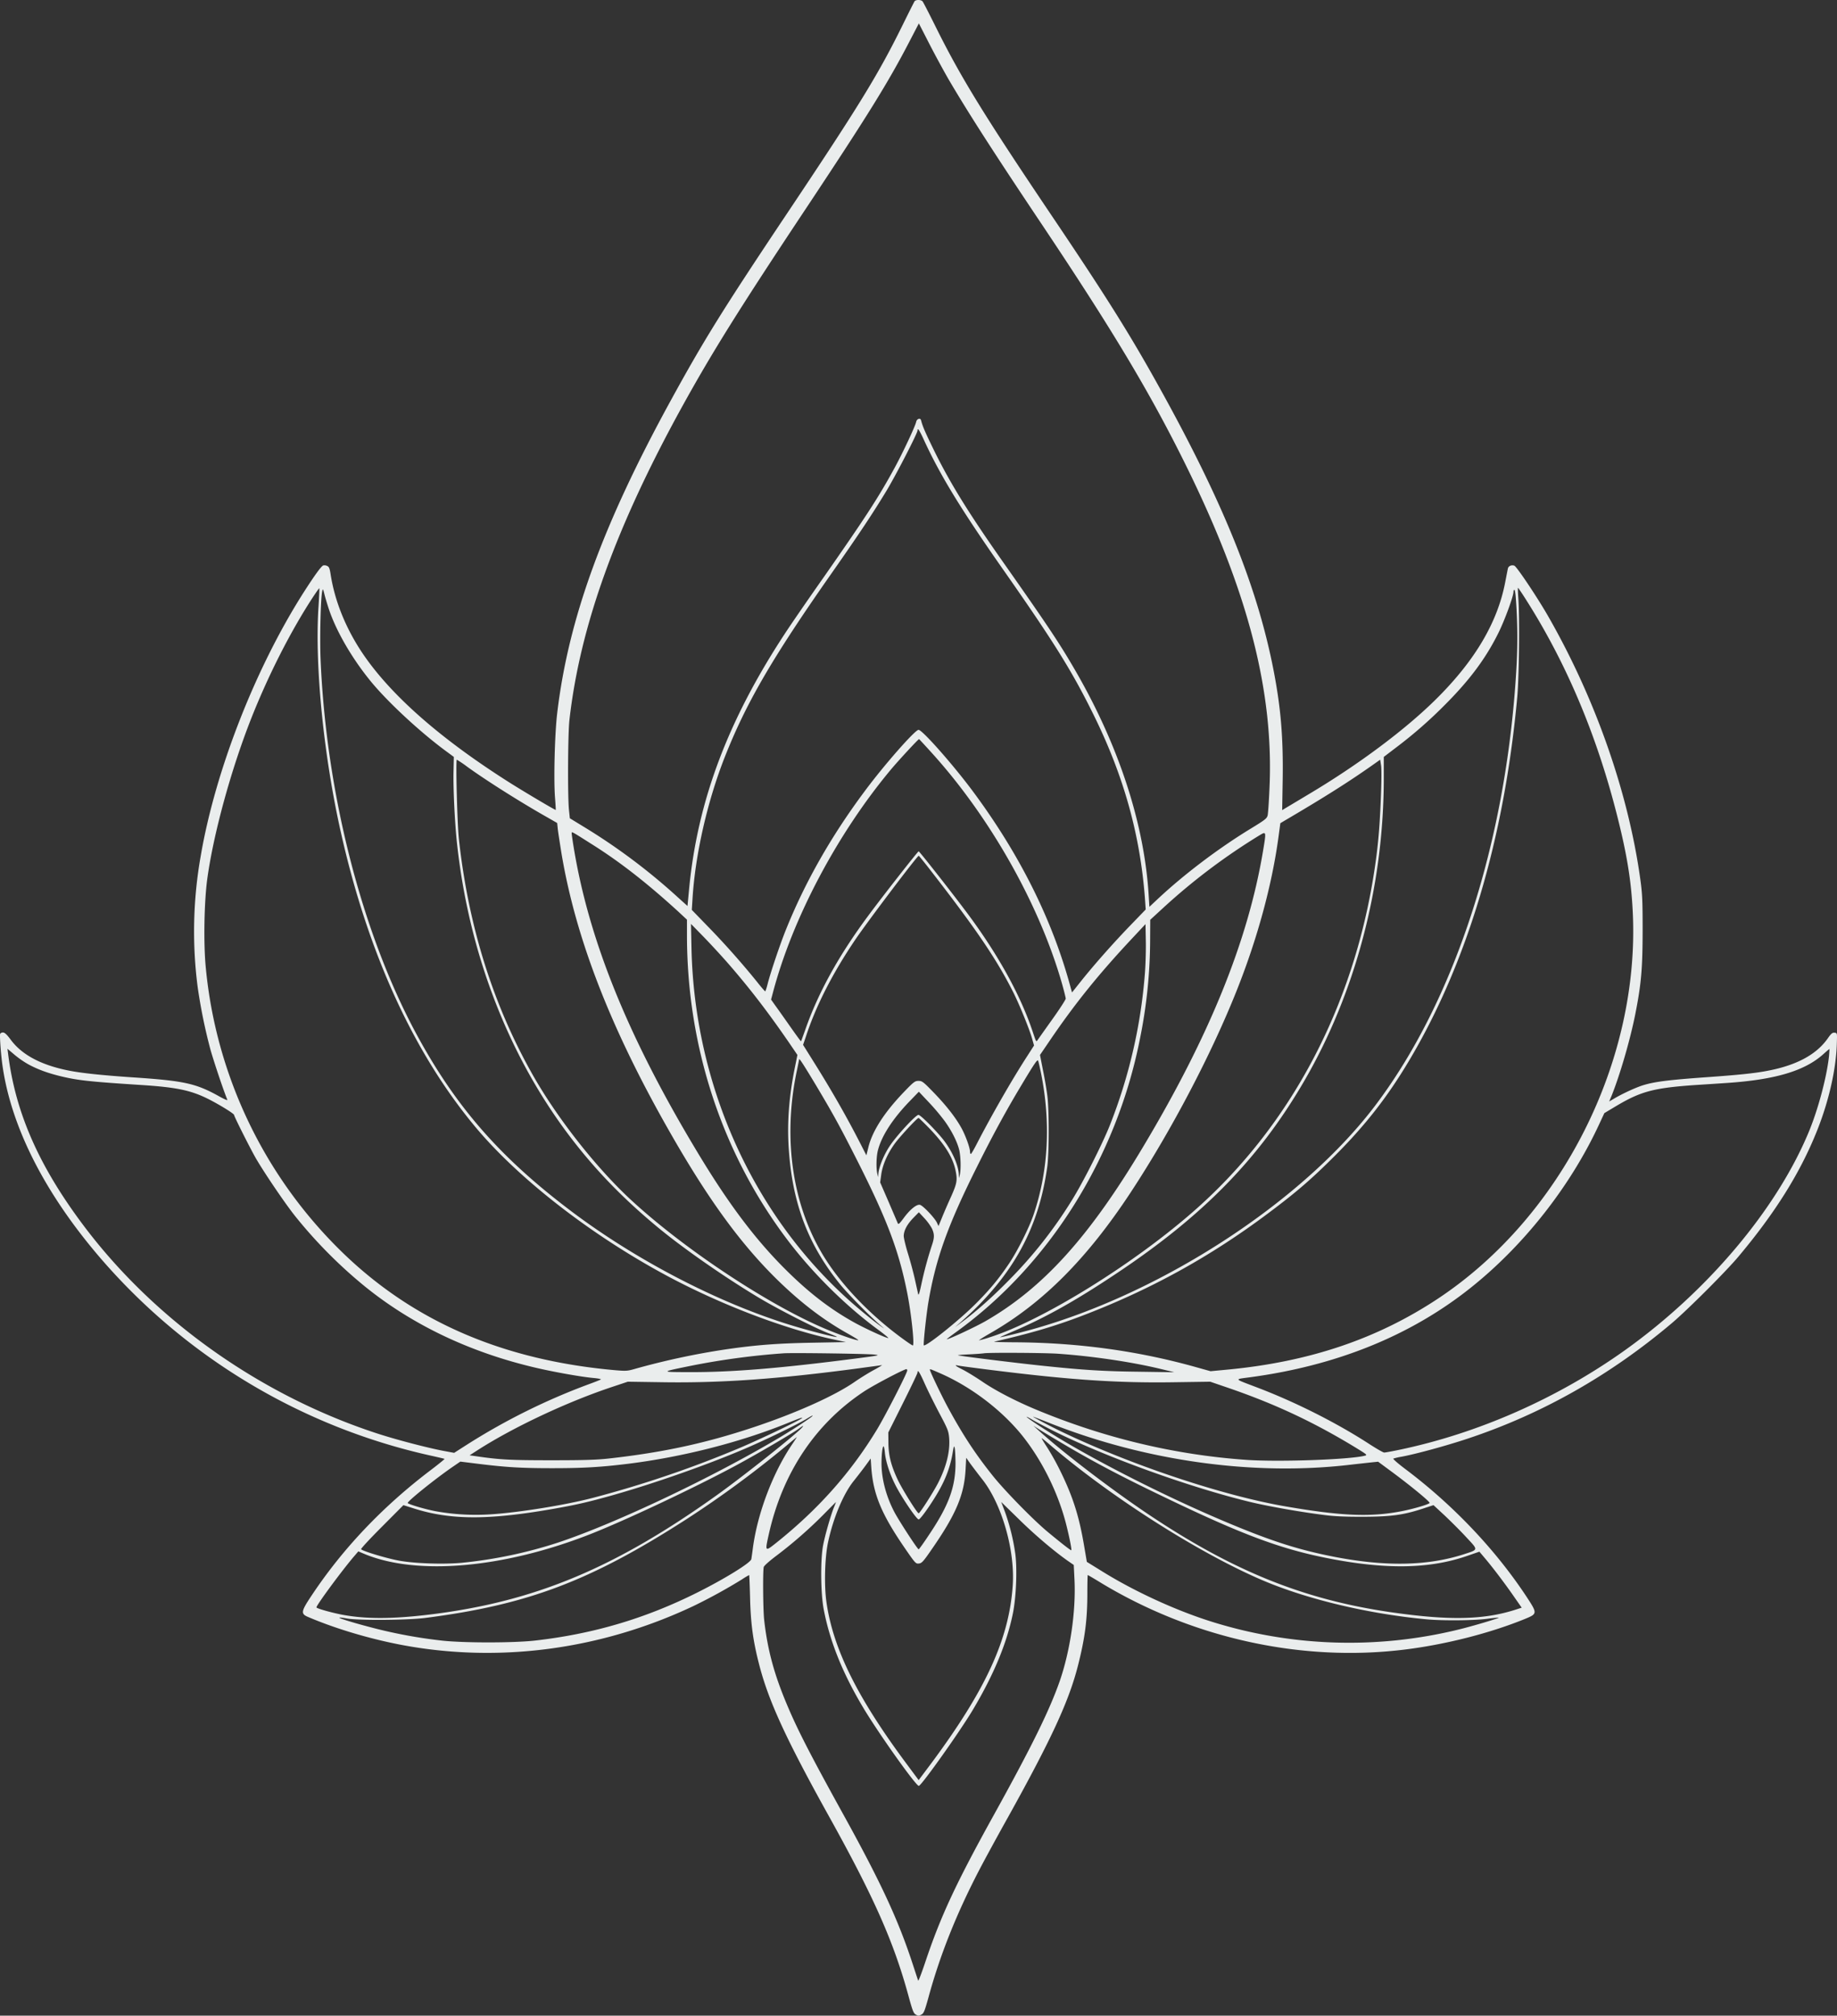 <svg id="Layer_1" data-name="Layer 1" xmlns="http://www.w3.org/2000/svg" viewBox="0 0 1784.78 1957.92"><rect x="0" y="0" width="1784.78" height="1957.92" fill="#333333" stroke="none"/><defs><style>.cls-1{fill:#eaeded;}</style></defs><title>LeafMandala</title><path class="cls-1" d="M995.2,23.2c-.5.7-5.2,10.1-10.5,20.8-24.3,49.6-42.6,79.5-115.2,188-60.8,91-79.2,120.6-111.2,179-66.4,121.2-99.6,212.6-110.4,304-2.4,20.4-3.5,64.2-2.1,82,.5,6.3.8,11.6.7,11.8-.3.4-31.2-17.9-46-27.3-67.7-43-115.8-85.7-142.8-126.5-15.5-23.5-25.8-49.2-29.8-74.3-1-6.6-1.6-8.1-3.5-8.9a5.86,5.86,0,0,0-3.8-.5c-2,.8-8.3,9.5-18.9,26-47,73.7-85.9,173.1-100.1,256.1a419.75,419.75,0,0,0-3,127.4,523.82,523.82,0,0,0,12.4,60.7c3.4,12,12.8,40.1,16.4,48.7.5,1.1-2.6-.2-9-3.8-22-12.1-33.6-14.6-83.9-17.9-29.2-2-49.2-4.1-61.5-6.6-26.5-5.3-45.2-15.2-56.1-30-3.7-5-5.8-6.9-7.4-6.9a3.15,3.15,0,0,0-2.8,1.3c-.6,1.7.8,21.2,2.4,31.7,8.7,59.6,41.3,123.6,95,186.1a593.52,593.52,0,0,0,321,191.9c7.2,1.6,13.3,3,13.4,3.2s-6.2,5.4-14.3,11.5c-46,35-84.5,75.5-114.7,120.9-10.7,16-11,18.1-3.2,21.3,26.1,11.1,58.2,20.7,88.5,26.6,95.2,18.4,195.1,5.3,285.5-37.4a530,530,0,0,0,47-25.8,81.82,81.82,0,0,1,7.1-4.3c.2,0,.6,9.8.9,21.7.6,25.4,2.9,42.2,8.7,64.7,9.1,35.7,26.2,72.9,68.6,149.1,43,77.4,62.2,120.7,76.4,172.5,4.2,15.4,5.1,17.7,7.4,19s2.9,1.3,5.3,0,3.2-3.3,7-17c11.1-40.7,27-80.6,48.8-122.6,4.6-8.9,17.4-32.5,28.6-52.5,42.2-76,59.1-112.6,67.9-147.4,6.7-26.5,9-43.9,9-70.3,0-9.4.2-17.2.4-17.2s6.4,3.6,13.7,8.1c89,53.5,194.5,76.6,294.1,64.3,39.3-4.8,82.7-15.8,116.8-29.7,12.4-5.1,12.4-5.3,1.6-21.8-30.4-46-71.6-89.3-118-124.1-7-5.3-11.9-9.6-11.3-9.9a52.46,52.46,0,0,1,7.7-1.8c14.5-2.7,43.8-10.7,64.5-17.6q108-35.85,198.4-112.2c15-12.7,52-49.6,64.4-64.3,36.3-43.2,60.7-82.3,77-123.5,11.4-28.8,18.3-59.7,18.9-84.5.3-9.5.3-9.5-2.2-9.8-2.1-.2-3.3.7-6.7,5.6-10,14.2-26.7,24-50.5,29.7-14.9,3.5-28.9,5.2-68.3,8-36.2,2.6-49.4,4.3-60.5,7.7-7.1,2.2-19.7,8-27.7,12.7l-5.3,3.1,2.2-5.2c8.3-20.6,18.3-55,23.2-79.8,5.8-29.3,7-43.9,7.1-80.5,0-29.6-.3-36.1-2.2-50-11.6-84-43.4-175-89.1-255-10.4-18.3-31.1-49.3-33.4-50-2.8-.9-5.7.4-6.2,2.8-.3,1.2-1.4,7.1-2.6,13.2-7.4,38.9-29.2,75.9-66.5,113-30,29.9-76,64.3-125.2,93.5-10.3,6.2-20.2,12.1-21.9,13.1l-3.1,1.9.5-29.8c.6-40.9-1.8-69.5-8.9-106.2-15.8-81.1-49.3-163.8-111.7-276-28.2-50.8-51.6-88-104.2-166-65.1-96.7-87.7-133.3-112.1-182.4-6.5-13.1-12.3-24.4-13-25.2C1001.5,21.7,996.6,21.6,995.2,23.2ZM1028.1,99c18.9,32.2,43.6,70.7,91,141.5,68.4,102.3,104.5,162.5,138.9,232,61.2,123.7,86.5,221.6,81.9,316.4-.5,11.9-1.3,23.1-1.7,25-.7,3.1-2.1,4.3-16.2,12.9-31.7,19.3-65.2,44.7-90.6,68.5l-8.1,7.6-.7-11c-4.2-68.9-28.4-143.7-69.9-216.1-16-27.8-26.9-44.2-70.2-105.8-34.3-48.7-52.3-77.7-68-109.5-8.9-18.2-11.5-24-13.1-30.3-.7-2.5-4.1-1.3-4.7,1.6-.9,4.3-12.8,29.7-20.9,44.6-15.8,29-28,47.7-68.9,106.3-15.9,22.6-33.1,47.6-38.2,55.5-55,83.9-84.2,161.5-92.5,246.1l-1.7,17.8-9-8.1a591,591,0,0,0-92.7-69.4l-12.6-7.7-.9-8.7c-1.3-14.1-1-73.1.5-86.7,10.2-90.8,45-187.5,109.8-305,28.6-51.8,55.6-95.1,121.4-194,58.7-88.4,78.8-120.8,99.2-160.2l9.1-17.5,10.2,19.9C1015.1,75.6,1023.5,91,1028.1,99Zm-23.7,350.8c16,34.7,36.5,68.1,78.4,127.8,48.9,69.9,66.1,97.6,87.3,140.9,28.5,58.3,44.1,114.5,48.8,175.5l.8,11.5-14.5,15c-16.5,17.1-34.9,37.8-48.1,54.3l-9,11.3-1.2-4.3c-17.7-66.1-49.9-130.5-96.1-192.4-19.2-25.6-48.2-58.4-51.8-58.4-3.4,0-33.4,34.1-52.1,59.3-33,44.2-58.5,89.2-77.1,135.7-5.6,14-14.6,40.7-17.4,51.7-1,4-2.1,7.3-2.4,7.3s-4-4.2-8-9.3c-13.7-17-31-36.6-47.2-53.2l-16.1-16.6.7-11c2.6-42.6,14.4-94.5,31.3-137.4,20.7-52.4,45.7-95.6,102.7-177,28.4-40.5,41.3-60,54.8-82.3,9.5-15.9,29.8-55.4,29.8-58C998,437.1,999.9,439.9,1004.4,449.8ZM415.9,613.1c-3.5,57.4,5.3,144.6,22.2,219.1,26.2,115.9,70.2,212.2,129.7,283.8,41.8,50.4,112.4,105.3,186,144.9,52.8,28.4,115.5,52.3,163.8,62.5l10.9,2.3-32,.6c-34,.6-55.1,2.2-83.5,6.3a720.54,720.54,0,0,0-90.5,19.4c-6.3,1.8-8,1.9-18.5,1-108.8-9.7-195.7-47.3-264.9-114.5A443.88,443.88,0,0,1,306.5,962c-2.3-23.4-1.6-63.6,1.4-85.9,5.9-43.4,22.8-105.4,42.4-155.3,16.7-42.4,38.6-85.6,60.5-119,3.1-4.7,5.8-8.5,6-8.3S416.6,602.5,415.9,613.1Zm1173.7-7.9q57.9,91.2,87.5,206.7c10,39,14.3,65.1,15.8,95.9,7.1,144.8-69,295.9-189.1,375.6-59.3,39.3-125.4,61.6-205.2,69.1l-15.9,1.5-14.3-4c-56.4-15.8-114.7-23.8-176.4-24.1-11.8-.1-20.6-.3-19.5-.6,34.7-7.9,57.8-14.7,84-24.6,66.9-25.4,125.5-57.6,182.3-100.2,27.3-20.4,41.9-33,64.8-55.9,29.3-29.3,50.7-56.7,71.3-91.1,57.2-95.6,93.2-216.5,105.8-354.5,1.8-20,2.4-78.5,1-96.3-.4-5.3-.5-9.7-.3-9.7S1585.4,598.5,1589.6,605.2ZM426,613.5c7.1,21.5,22.6,48.2,40.8,70.4,16.3,19.9,47.5,48.9,72.7,67.5l8,5.9-.3,14.1c-.4,16.4,1.2,50.1,3.4,70.1,11.4,105,48.6,202.6,107.1,281.1,25.2,33.7,52.7,62.4,87.7,91.4,25.1,20.8,65.2,48.7,99.1,69,18.9,11.2,53.3,28.8,66.7,34,4.8,1.8,8.6,3.5,8.4,3.7-.5.6-20.2-4.3-37.1-9.2-72.1-20.9-154.7-63.1-220.5-112.6-69.7-52.5-112.7-101.8-151-172.7-53-98.2-87.7-234.3-93-364.6-.8-20.8.1-57.9,1.6-65.1.6-2.8.8-2.7,2.1,2.5C422.4,602,424.4,608.6,426,613.5Zm1153.3-10.3a502.44,502.44,0,0,1,.8,63.8c-9,168.5-58.7,324.4-136.7,428-69.4,92.3-203.5,180.6-329.3,217-13.1,3.8-34.1,9-35.8,9-.5,0,4.4-2.2,10.7-4.9,32.3-13.6,61.9-30.1,102.5-57.2,83.9-55.9,137.9-111,181.4-185.4,50.5-86.3,78.1-190.7,78.1-295.6V757.3l12.2-9.3a432.9,432.9,0,0,0,47.8-41.9c23.9-24,39.4-45,51.5-69.5,6.1-12.4,14.5-35.3,14.5-39.6,0-1.1.4-2,.9-2S1579,598.7,1579.3,603.2ZM1011.6,753.1c56.9,62.7,105,147.9,126.9,224.9,1.9,6.8,3.5,13.2,3.5,14.1s-5.7,9.8-12.7,19.6-13.5,19-14.4,20.3c-1.6,2.4-1.6,2.3-4.4-6-11.8-36.1-33.5-75.6-63.5-116-15.2-20.4-47.1-61-47.9-61s-35.5,44.3-49.3,63c-28.6,38.6-48.4,74.6-60.9,110.4-2.1,5.9-3.9,10.9-4.1,11.1s-4.9-6.3-10.6-14.4-12.1-17.2-14.4-20.3l-4.1-5.8,1.8-6.7c19-72.1,62.5-154.3,114.7-216.8,7-8.4,26.5-29.5,27.3-29.5C999.6,740,1005.1,745.9,1011.6,753.1ZM560.3,766.7c18.6,13.5,52.8,35.1,78.9,49.8l8.7,5,.6,6c.4,3.3,2,13.7,3.5,23,13.7,82.2,47.2,169,103.8,268.5,38.1,67.1,70,111,106.3,146.5,23,22.4,44.8,39,69.1,52.5,5.3,3,9.5,5.6,9.3,5.8-.7.7-11.9-2.9-25-8.1-56.3-22-143.7-79.4-197.4-129.5-32.9-30.8-69.4-77.2-92.9-118.2q-58.8-102.9-72.8-231c-1.6-14.6-3.2-77-2-77A109.13,109.13,0,0,1,560.3,766.7Zm887.8,31.8c-1.2,29.7-2.9,47.9-6.6,71.5-20.3,130.3-80.8,244.7-172.5,326.2-58.4,52-148.7,108.2-200.4,124.7a103.13,103.13,0,0,1-10.8,3.1c-.6,0,4.4-3.2,11.2-7.1,50.8-29.1,93.9-72.4,136.3-136.9,39.3-59.8,78.1-133.7,102.7-195.5,20.2-50.6,34.4-102.9,40.7-149.4l1.8-13.4,4-2.4c38-22.3,62.6-37.8,86.5-54.7l6.5-4.6.9,5.8C1448.9,769.2,1448.8,782.4,1448.1,798.5ZM681.9,842.3c27.2,17.1,53.6,37.8,83.4,65l8.7,8.1v15c0,108.9,34.5,213,98.2,296.8,24.7,32.5,57.6,64.8,89.3,87.8,4.7,3.5,8.3,6.5,8.1,6.7-.7.8-20.9-8.4-32.1-14.5-22.9-12.6-42.9-27.7-64.9-49.2-31.7-31-58.9-67.1-91.3-121.5-64.7-108.2-101.8-199.8-116.8-288-1.4-8.3-2.5-15.8-2.5-16.8C662,829.6,660.9,829,681.9,842.3Zm651.7,6.9c-14.7,87.2-52,179.2-116.4,286.8-52.3,87.6-97.2,137.2-153.2,169.4-9.6,5.5-35.4,17.6-37.6,17.6-.4,0,3.8-3.2,9.2-7.1,90.3-65.3,155.4-168.9,178.3-283.8A488.54,488.54,0,0,0,1224,934l.1-18.5,12.2-11.2a602.56,602.56,0,0,1,94.2-71C1336.9,829.5,1336.9,829.5,1333.6,849.2Zm-321,20.8c43.7,56.4,62.6,84.5,78.7,116.5,6.1,12.3,15.7,35.9,18.2,45.1l1.7,6-6.4,10c-14.7,22.6-35.1,58.2-49.3,85.7-2.7,5.3-5.3,9.7-5.7,9.7s-.8-1-.8-2.3c0-3.7-4.6-16.3-8.5-23.2-5.6-10.1-14.7-21.7-26.6-34-10.3-10.6-11.4-11.5-14.9-11.5s-4.6.8-14.6,11.2c-19.1,20-30.6,38-34.3,53.9l-1.8,7.2-5.3-10.4c-12.7-24.9-26.7-49.6-43.2-76.1l-13-20.8,2.8-8.2c9.8-29.9,25.9-61.4,47.8-93.8,11.6-17.2,60.6-82,61.8-81.7C999.5,853.4,1005.6,860.9,1012.6,870ZM814.5,958.5c21.1,24.3,38.4,46.9,58.5,76.1l8.3,12.2-2.6,12.8c-5.6,27.9-7.5,53-5.8,78.3,3.5,53,18.7,93.1,49.8,131.6,7.6,9.4,29.3,31.4,39.3,39.9,4.3,3.7,4.3,3.7.5,1-7.6-5.3-22.8-17.8-32.9-27-92.8-84-148.3-208.9-151.2-339.9l-.5-24L790.1,932C796.8,938.9,807.8,950.8,814.5,958.5Zm404.5,8a506.74,506.74,0,0,1-34.1,148.5c-7.4,18.6-26.6,56.6-37.4,73.7a430.45,430.45,0,0,1-60,76.2c-15.8,16.2-31.7,30.4-45,40.3l-8,6,7-6.2c49-43.7,74.4-89.8,82.6-150,1.7-12.5,1.8-54.3.1-68-.7-5.8-2.6-17.2-4.3-25.3l-2.9-14.9,9.6-14.1c24.7-36.3,47.6-64.6,79.9-99.1l13-13.9.3,15.9C1220,944.3,1219.6,958.2,1219,966.5ZM134.8,1056.3c9.1,4.8,18.2,8.1,30.4,11.1,16.9,4.1,27.8,5.3,78.8,8.6,32.7,2.1,46.7,4.9,62.5,12.4,10.5,5,27.5,15.3,27.5,16.7s15,31.2,20.7,41.3c7.7,13.5,28.6,44.4,38.5,56.8a456.94,456.94,0,0,0,67.8,68.4c45.4,36.8,100.6,63.3,163,78.3,18,4.4,46.9,9.6,59.3,10.7,4.3.4,7.5,1,7,1.4s-5.5,2.4-11.3,4.5a624.35,624.35,0,0,0-117.9,58.3l-13.3,8.5-9.7-1.8c-15.6-2.9-46.3-10.9-65-17-113.6-37.1-216.7-110.2-286.1-203-42.8-57.2-65.4-108.7-72.5-165.3l-.7-5.4,7.1,6A90.62,90.62,0,0,0,134.8,1056.3Zm1748.8-8.6c-2.1,20-10.5,51.8-19.7,73.9-31.1,74.9-97.9,154.3-178.3,211.8-65.8,47-143.2,81.1-220.3,97.1-6.7,1.4-12.9,2.5-13.9,2.5s-7.2-3.6-13.9-7.9c-32.1-20.9-72.6-41.3-110.1-55.5-22.5-8.6-21.9-7.6-6.5-9.7,84.3-11.3,156.3-40.5,214.6-87,51.6-41.1,96.6-98.3,124.4-158l5.4-11.6,11.2-6.7c24.3-14.5,36.9-17.8,77.5-20.6,8-.5,21.7-1.4,30.5-2,47.1-3.2,75.8-11.8,93.8-28.2,2.9-2.6,5.4-4.7,5.6-4.8S1883.9,1044,1883.6,1047.7Zm-984.7,27.8c17.6,29.5,23.7,40.6,41.6,76,28.1,55.8,39.4,85.8,47.4,126,4,19.9,7.4,51.5,5.5,51.5-.4,0-3.6-2.1-7.1-4.6-30.9-22-58.9-50.4-76.5-77.4-33.1-50.7-43.5-118.2-28.7-186.5,1-4.9,1.9-9.2,1.9-9.5C883.1,1049.7,887.7,1056.9,898.9,1075.5Zm219-11.5c9.7,48.4,7.3,94.9-7,137.5-4.4,13-15.6,35.4-23.7,47.5-10.1,15.1-19,25.8-32.7,39.5-16.9,16.9-50.5,43.6-50.5,40.1,0-6.2,2.6-29.6,4.5-41.3,7.2-42.5,18.8-75,47.5-132.3,14.7-29.5,27.8-53.6,41.6-76.6,13.6-22.8,16.8-27.5,17.5-26.1C1115.5,1053,1116.7,1058.2,1117.9,1064Zm-93.6,46.9c6.8,9.4,12,19.7,14.1,27.7,1.6,6.4,2,19.6.6,24.9l-.8,3-.1-3.6c-.3-8.4-5.6-20.9-13.6-31.9-6.3-8.6-23.4-26-25.6-26-2.6,0-21.1,20-27.8,30.1-5.9,8.7-10.9,21.2-11.2,27.7l-.1,2.7-.8-3c-1.3-5.2-1.1-16.8.5-23,3.6-14.1,14.5-30.9,31.1-48l8.7-9,9.8,10.4A212.26,212.26,0,0,1,1024.3,1110.9Zm-15.2,6.8c15.1,15.6,23.1,28.3,25.8,41.1,2,9.5,1.5,12.6-4.3,25.6-3,6.6-7,15.8-8.8,20.3l-3.4,8.3-1.6-3.4c-2.3-4.7-13.5-16.5-16.4-17.2-3.2-.8-9.8,4.5-16.1,13.2-3.9,5.2-4.9,6.1-5.5,4.7-.4-1-4.4-10.3-8.9-20.8l-8.2-18.9,1.1-8c1.4-9.3,5.9-19.6,12.8-29.3,4.6-6.5,22-25.3,23.4-25.3C999.4,1108,1003.9,1112.4,1009.1,1117.7Zm2.8,97.5c2.6,5.5,2.6,8.9.2,16.1a370.46,370.46,0,0,0-10.5,38.9c-1.7,8-2.6,10.6-3,8.8-.3-1.4-1.7-7.7-3.1-14s-4.4-17.6-6.7-25-4.2-15.3-4.2-17.5c.2-5.4,3.3-11.2,9.5-17.6l5.2-5.3,5.2,5.6A54,54,0,0,1,1011.9,1215.2Zm-56.4,122.6c6.8.7,6.2.8-18.5,4-73.6,9.5-120.3,13.3-162.2,13.1-26.8-.1-26.8-.1,3.7-6.3a721.65,721.65,0,0,1,89.5-12C876.4,1336,947.6,1337,955.5,1337.8Zm178.7-.8c33.1,2.3,70.6,7.8,98.8,14.5l14.5,3.5-34-.5c-34.9-.4-54.3-1.6-96-6-24.6-2.6-79.8-9.4-80.3-10-.2-.2,5-.6,11.5-.9s12.7-.8,13.8-1C1067.7,1335.8,1120.5,1336.1,1134.2,1337Zm-178.4,15.7c-4.7,2.5-13.1,7.7-18.5,11.4-19.4,13.6-57.3,30.6-98.8,44.4-46.3,15.4-87.2,24.3-139.5,30.2-12.3,1.4-24.1,1.8-56.5,1.8-39.5,0-49.8-.5-71.9-3.7l-7.8-1.1,7.3-4.7c35.1-22.6,87.7-47.3,131.4-61.8l15-5,33.5.5c56.9.9,113-3.1,191.5-13.6,11.6-1.6,21.5-2.9,22-3S960.6,1350.1,955.8,1352.7Zm111.2-.2c79.4,10,125.5,13.1,181.4,12.2l34-.5,15.5,5.3c46.4,15.8,84.1,33.4,125.1,58.3,11.9,7.3,12.3,7.6,9.5,8.3-15.3,3.8-83.6,6.2-115.2,4-69.8-4.9-138.5-21.4-204.8-49.1-19.8-8.3-38.2-17.9-50.7-26.3-7-4.8-15.9-10.2-19.8-12.2-7.2-3.6-8.7-4.9-4.7-4C1038.5,1348.8,1051.9,1350.6,1067,1352.5Zm-79,.8c0,2.4-21,43.4-29.2,57-25.4,42-57.3,77.9-98.3,110.6-10.7,8.5-10.8,8.5-7-8.5,13.3-59.6,45.2-107.4,92.5-138.7,9-6,38.9-21.7,41.2-21.7C987.7,1352,988,1352.6,988,1353.3Zm32.2,2.8c29.9,13.1,59.3,35.5,79.1,59.9,19.5,24.2,35.4,56.1,43.2,87.1,2.9,11.5,5.5,24.2,4.9,24.8-.4.4-9.5-6.7-22.9-17.8-13.9-11.5-41.9-40.1-53.6-54.8-17-21.3-28.9-39.5-43.2-65.8-6.5-12-17.7-35.4-17.7-37C1010,1351.7,1010.6,1351.9,1020.2,1356.1Zm-15.2,10c3,6.7,9.4,19.6,14.2,28.7,8.1,15.2,8.9,17.2,9.5,23.7,1.1,13.1-2.5,27.9-10.7,44-4.6,9-17.7,29.5-18.9,29.5-1.4,0-15.6-22.7-20.2-32.3-6.6-14-9.1-23.7-9.2-36.2l-.1-10,14.2-28.4c7.8-15.6,14.2-29,14.2-29.8C998,1351.8,1000.1,1355,1005,1366.1Zm-109.5,31.8c-2.7,2.4-18.5,12.7-30.5,19.9-65.2,38.9-159.9,83.9-216.1,102.6a441.38,441.38,0,0,1-93.8,19.7c-17.8,1.6-45,.7-60.3-2-12-2.1-36.2-9.4-37.4-11.2-.3-.6,8.8-10.4,20.3-21.9l20.8-20.9,9.5,3c35.6,11.5,72.5,11.7,135,.8,22.5-3.9,34.9-6.7,59-13.5,39.9-11.3,90.7-29.1,127.1-44.6,19.2-8.1,52.1-24,61.4-29.7C895.6,1397,897.1,1396.3,895.5,1397.9Zm231.8,12.7c51,25.8,133.3,55.7,193.8,70.4,17.5,4.2,47.8,9.6,71.4,12.6,10.3,1.4,20.4,1.8,38,1.8,27.3-.1,39.1-1.6,58.1-7.8l10.7-3.5,10.8,10c5.9,5.6,15.4,15,21,21.1,12,12.9,12.2,11.9-2.9,16.8-34.9,11.1-75.2,11.9-124.7,2.4-36.4-7.1-63.1-15.7-111-36.1-61.9-26.4-134.2-63.7-175.7-90.9-13-8.5-17.1-12-7.5-6.4C1112.1,1402.7,1120.3,1407,1127.3,1410.6Zm.7-5.6c93.1,36.5,196.9,50.8,290,39.9,9.6-1.1,19.8-2.2,22.5-2.5l5-.5,12.6,9.3c18.3,13.5,38.1,29.7,37.4,30.8-.9,1.4-15.9,5.8-27.3,8-30,5.8-58.1,4.7-112.1-4.6-61.2-10.4-151.5-40.6-218.6-72.9-13.1-6.3-30.7-15.7-26.5-14.1C1111.8,1398.7,1119.5,1401.6,1128,1405Zm-243-4.9c-4.3,3-39.8,19.9-58.3,27.8a1060.52,1060.52,0,0,1-143.7,49c-26.1,6.9-71.6,14.3-99.4,16.1a220.13,220.13,0,0,1-53.8-3c-10.1-1.9-25.6-6.5-27.1-7.9-1.2-1.1,27.1-23.9,44.1-35.5l7-4.8,16.9,2.1c27.4,3.4,42.2,4.3,72.3,4.3s47.2-1,74-4.3c52.7-6.6,108.2-20.7,154-39.2C884.5,1399.2,887.8,1398.1,885,1400.1Zm.9,8.5c-4.9,5.9-57,47.3-82.9,65.8-98.6,70.5-175.8,102.9-276,115.6-36.8,4.6-62.5,4.9-85.3,1-10.8-1.8-27.7-6.5-27.7-7.6,0-2.2,25.5-36.8,37.1-50.2l3.6-4.2,4.7,2c50.9,21.8,135.2,14.7,220.1-18.5,34-13.3,101.7-45.2,142-66.9,21.3-11.5,54.3-30.8,61.5-36C887.1,1406.6,887.7,1406.4,885.9,1408.6Zm249.6,13.6c31,18.5,58.7,33.2,100.6,53.3,76.3,36.8,113.6,50.8,159.1,59.9,57.5,11.5,100.5,10.8,137.7-2.3l11-3.8,6.4,7.6c8.1,9.7,19.6,25,28,37.2l6.7,9.6-6.8,2.2c-31.1,9.8-65,10.3-121.7,2-83.7-12.3-152-39.9-233.5-94.4-36.5-24.4-85.4-61.8-108.5-83l-4-3.6,4.5,2.9C1117.5,1411.4,1126.7,1417,1135.5,1422.2Zm-258.9,2.2c-19,27.8-34.1,67.4-38.6,101.6-.6,4.7-1.3,9.5-1.5,10.6-.8,3.6-25.9,19.1-52.5,32.4-50.6,25.3-101.3,40.3-158.2,46.7-21.2,2.3-68.4,2.3-89.6,0a476.78,476.78,0,0,1-62.7-11.2c-18.7-4.7-37.9-10.4-37.2-11.1.3-.3,3.6.1,7.3.8,10.8,2,58.4,1.7,75.9-.5,99.7-12.8,160.3-35.7,254.1-96a1017,1017,0,0,0,94.9-69.6c6.6-5.5,12.1-10.1,12.2-10.1S879,1420.9,876.6,1424.4Zm251.7,2.5c58.7,50,143.6,104,204.7,130.1,43.5,18.6,103.4,32.8,159.5,38,15.9,1.5,46.2,1.2,58.9-.5,6.1-.8,11.1-1.3,11.3-1.1.5.5-25.6,8.3-38.9,11.5a446.5,446.5,0,0,1-241.3-8c-34.1-10.8-73.4-28.9-104-47.8l-16-9.9-2.6-15.3c-4.8-28.6-10.8-47.5-22.4-71.4a250.13,250.13,0,0,0-13.4-24.3c-3.3-5-5.8-9.2-5.5-9.2S1123.2,1422.5,1128.3,1426.9Zm-93.4,15.3c.2,23.7-6.3,41.8-25.6,70.5-5.2,7.9-9.8,14.3-10.2,14.3-1.1,0-18.8-27.2-23.5-36-8-15.2-12.5-32-12.6-47.1,0-8.7.9-16.9,2-16.9.4,0,1,2.8,1.3,6.3.8,8.3,4.6,20.2,10,30.9,6,12,20.8,33.8,22.8,33.8s16.4-21,22.4-33a106.47,106.47,0,0,0,10.6-31.5c1.1-6.7,1.4-7.5,2-5C1034.5,1430.1,1034.8,1436.3,1034.9,1442.2Zm25.9,16.7c19.1,24.1,32,68.9,29.7,103.1-3.5,52.1-26,101.2-78.8,172.4l-12.6,16.8L987,1734.9c-47.6-64-71.1-111.5-77.5-156.7-2.3-16.3-1.6-43,1.5-57.7,5-23.7,14.9-47.4,25.1-60,3.5-4.4,8.7-11.1,11.4-14.8l5-6.9.6,8.9c1.9,25.7,9.7,44.7,31.7,76.9,11,16,11.4,16.5,14.5,16.2,2.8-.3,4.2-1.7,12.5-13.8,23.6-34,31.6-52.9,32.9-77.7l.6-11.2,4,5.7C1051.6,1446.9,1056.7,1453.7,1060.8,1458.9Zm-144,27.3c-3.2,8-8.7,27.1-10.6,37.3-2.6,13.9-2.3,46.3.6,61.5,5.8,30.8,18.1,61.7,38,95.1,14.9,25.1,52.1,77.4,54.5,76.7,3-.9,40.2-53.3,52.4-73.8,20.3-34.1,32.8-64.1,38.8-93,3.3-15.6,4.5-43.3,2.5-58.6a205,205,0,0,0-10.2-41.2l-3.5-9.2,16.6,16.2c15.6,15.4,34.1,31.1,47.8,40.8l6.1,4.2.7,14.2c1.5,31-4.2,69.5-14.5,99.1-10,28.4-27.2,63.3-63,128-37.8,68.2-52.5,99.8-67.6,144.9-3.5,10.4-6.5,18.3-6.8,17.5s-2.9-8.8-5.9-17.9c-13.7-41.5-30.3-77.2-65-140.2-32.3-58.4-45.6-84.1-55.6-107.7-13.1-30.6-19.8-54.9-23.1-84.6-1.1-9.7-1.4-47.6-.4-51.3.4-1.3,5.2-5.6,11.8-10.6a429.75,429.75,0,0,0,46.1-40.2c6.6-6.7,12.1-12.2,12.2-12.3S918,1483.4,916.8,1486.2Z" transform="translate(-106.56 -22.06)"/></svg>